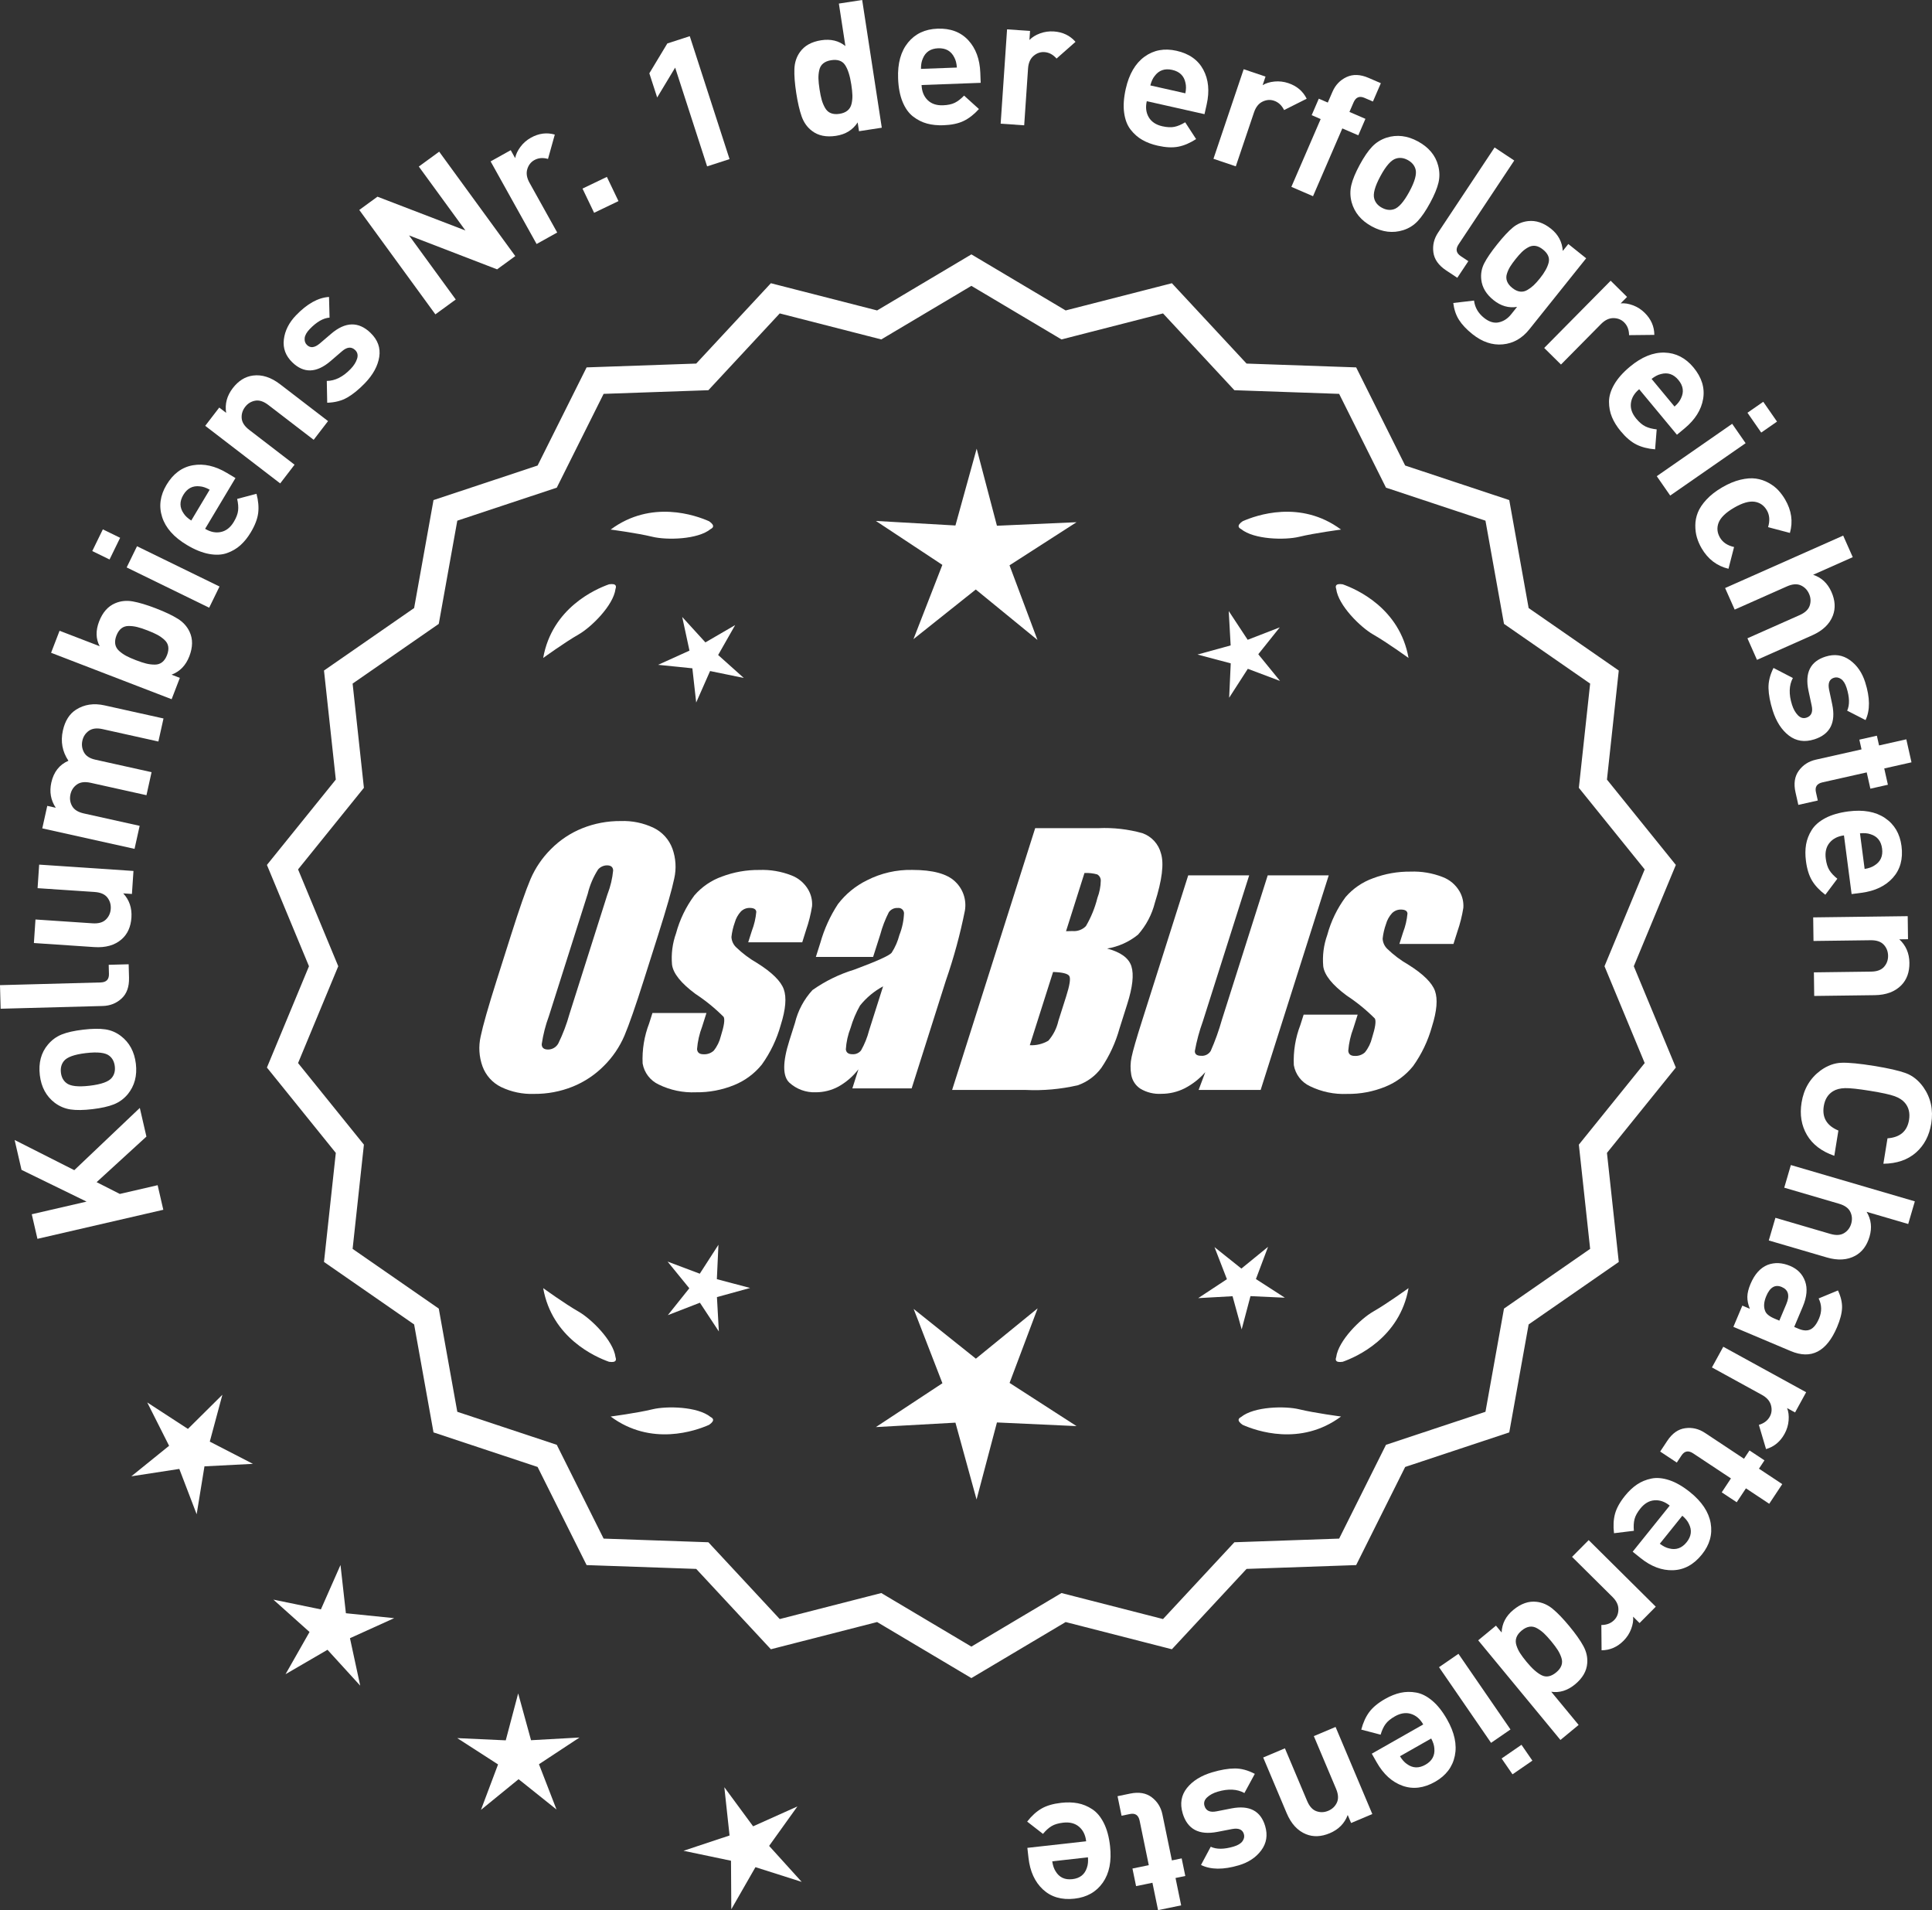 <?xml version="1.0" encoding="UTF-8"?>
<svg xmlns="http://www.w3.org/2000/svg" id="Layer_2" data-name="Layer 2" viewBox="0 0 298.159 294.719">
  <rect x="0" y="0" width="298.159" height="294.719" fill="#333333" stroke="none"/>
  <defs>
    <style>
      .cls-1 {
        stroke: #fff;
        stroke-miterlimit: 10;
        stroke-width: 1.078px;
      }

      .cls-1, .cls-2 {
        fill: #fff;
      }
    </style>
  </defs>
  <g id="Layer_1-2" data-name="Layer 1">
    <g>
      <g>
        <polygon class="cls-2" points="34.321 215.199 29.002 220.472 22.724 216.387 26.095 223.076 20.269 227.784 27.673 226.645 30.35 233.64 31.554 226.247 39.035 225.862 32.376 222.432 34.321 215.199"></polygon>
        <polygon class="cls-2" points="53.381 248.912 52.548 241.468 49.523 248.32 42.187 246.811 47.769 251.806 44.066 258.317 50.541 254.551 55.59 260.085 54.009 252.763 60.832 249.672 53.381 248.912"></polygon>
        <polygon class="cls-2" points="81.953 268.504 79.967 261.281 78.051 268.523 70.569 268.18 76.863 272.239 74.225 279.25 80.031 274.518 85.883 279.193 83.177 272.209 89.432 268.088 81.953 268.504"></polygon>
        <polygon class="cls-2" points="118.696 284.809 123.06 278.721 116.226 281.788 111.784 275.756 112.59 283.203 105.481 285.563 112.812 287.099 112.86 294.589 116.586 288.091 123.724 290.361 118.696 284.809"></polygon>
      </g>
      <path class="cls-1" d="M149.91,258.292l-14.465-8.599-16.302,4.175-11.457-12.326-16.818-.586-7.52-15.055-15.972-5.301-2.974-16.563-13.831-9.586,1.813-16.73-10.57-13.094,6.453-15.542-6.453-15.542,10.57-13.094-1.813-16.73,13.831-9.586,2.974-16.563,15.972-5.301,7.52-15.055,16.818-.586,11.457-12.326,16.302,4.175,14.465-8.599,14.465,8.599,16.302-4.175,11.457,12.326,16.818.586,7.52,15.055,15.972,5.301,2.974,16.563,13.831,9.586-1.813,16.73,10.57,13.094-6.453,15.542,6.453,15.542-10.57,13.094,1.813,16.73-13.831,9.586-2.974,16.563-15.972,5.301-7.52,15.055-16.818.586-11.457,12.326-16.302-4.175-14.465,8.599ZM135.922,246.373l13.988,8.315,13.988-8.315,15.764,4.038,11.079-11.92,16.263-.567,7.272-14.558,15.445-5.126,2.876-16.017,13.375-9.27-1.753-16.179,10.222-12.662-6.24-15.029,6.24-15.029-10.222-12.662,1.753-16.178-13.375-9.27-2.876-16.017-15.445-5.126-7.272-14.558-16.263-.567-11.079-11.92-15.764,4.038-13.988-8.316-13.988,8.316-15.764-4.038-11.079,11.92-16.263.567-7.272,14.558-15.445,5.126-2.876,16.017-13.375,9.27,1.753,16.178-10.222,12.662,6.24,15.029-6.24,15.029,10.222,12.662-1.753,16.179,13.375,9.27,2.876,16.017,15.445,5.126,7.272,14.558,16.263.567,11.079,11.92,15.764-4.038Z"></path>
      <g>
        <polygon class="cls-2" points="110.63 197.367 110.873 192.061 107.995 196.524 103.024 194.654 106.379 198.771 103.064 202.92 108.016 201.001 110.938 205.436 110.643 200.133 115.764 198.725 110.63 197.367"></polygon>
        <polygon class="cls-2" points="160.136 201.866 150.604 209.634 140.998 201.959 145.44 213.424 135.172 220.189 147.45 219.507 150.71 231.363 153.855 219.475 166.139 220.038 155.805 213.374 160.136 201.866"></polygon>
        <polygon class="cls-2" points="193.823 197.349 195.694 192.378 191.577 195.734 187.428 192.418 189.347 197.371 184.912 200.293 190.215 199.998 191.623 205.119 192.981 199.985 198.287 200.228 193.823 197.349"></polygon>
      </g>
      <g>
        <path class="cls-2" d="M191.524,218.642c-.197.099-.32.215-.359.348-.001.002-.003.003-.005.005.001 0.0.002.001.003.001-.063.227.115.505.606.846,2.043.909,8.925,3.375,15.191-1.283,0,0-4.07-.534-6.459-1.115-2.166-.527-6.98-.443-8.977,1.198Z"></path>
        <path class="cls-2" d="M206.188,209.909c0.0.002-0.0.004-0.0.007.001-0.0.002-.001.003-.001.11.208.43.288,1.022.199,2.109-.742,8.805-3.676,10.161-11.365,0,0-3.325,2.407-5.461,3.625-1.936,1.104-5.378,4.471-5.703,7.036-.075.207-.085.376-.022.5Z"></path>
      </g>
      <g>
        <path class="cls-2" d="M109.677,218.642c.197.099.32.215.359.348.001.002.003.003.005.005-.001 0-.002.001-.003.001.063.227-.115.505-.606.846-2.043.909-8.925,3.375-15.191-1.283,0,0,4.07-.534,6.459-1.115,2.166-.527,6.98-.443,8.977,1.198Z"></path>
        <path class="cls-2" d="M95.014,209.909c-0.0.002 0.0.004 0.0.007-.001-0-.002-.001-.003-.001-.11.208-.43.288-1.022.199-2.109-.742-8.805-3.676-10.161-11.365,0,0,3.325,2.407,5.461,3.625,1.936,1.104,5.378,4.471,5.703,7.036.075.207.085.376.022.5Z"></path>
      </g>
      <g>
        <path class="cls-2" d="M109.677,81.626c.197-.099.32-.215.359-.348.001-.002.003-.003.005-.005-.001-0-.002-.001-.003-.001.063-.227-.115-.505-.606-.846-2.043-.909-8.925-3.375-15.191,1.283,0,0,4.07.534,6.459,1.115,2.166.527,6.98.443,8.977-1.198Z"></path>
        <path class="cls-2" d="M95.014,90.36c-0-.002 0-.004 0-.007-.001 0-.002.001-.003.001-.11-.208-.43-.288-1.022-.199-2.109.742-8.805,3.676-10.161,11.365,0,0,3.325-2.407,5.461-3.625,1.936-1.104,5.378-4.471,5.703-7.036.075-.207.085-.376.022-.5Z"></path>
      </g>
      <g>
        <path class="cls-2" d="M191.524,81.626c-.197-.099-.32-.215-.359-.348-.001-.002-.003-.003-.005-.005.001-0.0.002-.001.003-.001-.063-.227.115-.505.606-.846,2.043-.909,8.925-3.375,15.191,1.283,0,0-4.07.534-6.459,1.115-2.166.527-6.98.443-8.977-1.198Z"></path>
        <path class="cls-2" d="M206.188,90.36c0-.002-0-.004-0-.007.001 0.0.002.001.003.001.11-.208.43-.288,1.022-.199,2.109.742,8.805,3.676,10.161,11.365,0,0-3.325-2.407-5.461-3.625-1.936-1.104-5.378-4.471-5.703-7.036-.075-.207-.085-.376-.022-.5Z"></path>
      </g>
      <g id="Group_4" data-name="Group 4">
        <g id="Group_1" data-name="Group 1">
          <path id="Path_1" data-name="Path 1" class="cls-2" d="M99.368,151.186c-1.287,4.058-2.289,6.932-3.006,8.623-.743,1.73-1.811,3.301-3.145,4.628-1.374,1.392-3.018,2.488-4.831,3.221-1.89.759-3.911,1.14-5.947,1.123-1.762.067-3.514-.296-5.104-1.059-1.333-.652-2.362-1.794-2.872-3.188-.534-1.48-.633-3.081-.285-4.615.343-1.661,1.174-4.572,2.493-8.734l2.193-6.911c1.287-4.058,2.289-6.932,3.006-8.623.743-1.73,1.811-3.301,3.145-4.628,1.374-1.392,3.018-2.488,4.831-3.221,1.89-.757,3.911-1.138,5.947-1.12,1.762-.067,3.514.296,5.104,1.059,1.332.654,2.36,1.796,2.872,3.189.534,1.48.633,3.082.285,4.616-.343,1.661-1.173,4.571-2.492,8.731l-2.194,6.909ZM93.777,137.912c.442-1.159.728-2.373.849-3.608-.025-.526-.342-.786-.951-.786-.528.006-1.028.236-1.375.634-.738,1.153-1.278,2.422-1.598,3.754l-5.99,18.863c-.521,1.405-.892,2.861-1.11,4.343,0,.552.337.824.98.824.663-.002,1.272-.367,1.586-.951.708-1.449,1.281-2.96,1.712-4.514l5.891-18.565.005.005Z"></path>
          <path id="Path_2" data-name="Path 2" class="cls-2" d="M123.804,145.393h-8.337l.571-1.795c.36-.932.588-1.91.678-2.904-.032-.406-.374-.609-1.027-.609-.511-.005-1.002.199-1.36.563-.44.48-.76,1.059-.932,1.687-.261.721-.434,1.471-.516,2.234.027.588.273,1.145.692,1.559.987.957,2.09,1.787,3.283,2.47,2.283,1.433,3.65,2.78,4.102,4.039.45,1.262.298,3.1-.469,5.516-.606,2.188-1.593,4.253-2.916,6.099-1.134,1.403-2.607,2.494-4.28,3.17-1.866.76-3.866,1.137-5.881,1.11-1.989.089-3.969-.323-5.758-1.198-1.308-.611-2.234-1.824-2.479-3.246-.096-2.11.247-4.217,1.008-6.188l.507-1.598h8.334l-.665,2.097c-.426,1.113-.691,2.281-.786,3.469.038.533.375.799.995.799.573.035,1.136-.159,1.566-.539.535-.66.914-1.431,1.11-2.258.501-1.579.646-2.568.436-2.968-1.324-1.328-2.782-2.516-4.35-3.545-2.238-1.661-3.445-3.17-3.62-4.527-.144-1.635.068-3.281.622-4.825.569-2.111,1.53-4.096,2.831-5.852,1.142-1.318,2.605-2.319,4.247-2.904,1.841-.694,3.795-1.04,5.763-1.02,1.695-.065,3.385.22,4.965.837,1.093.416,2.01,1.195,2.597,2.206.446.77.652,1.655.589,2.543-.197,1.246-.505,2.473-.919,3.665l-.603,1.927v-.013Z"></path>
          <path id="Path_3" data-name="Path 3" class="cls-2" d="M134.742,147.646h-8.832l.704-2.219c.594-2.102,1.506-4.101,2.703-5.929,1.19-1.558,2.727-2.818,4.489-3.678,2.159-1.102,4.557-1.651,6.981-1.598,3.183,0,5.391.602,6.626,1.807,1.207,1.138,1.77,2.801,1.503,4.439-.732,3.678-1.717,7.301-2.948,10.842l-5.275,16.619h-9.151l.939-2.948c-.833,1.085-1.877,1.991-3.069,2.663-1.084.587-2.299.892-3.532.888-1.495.057-2.952-.476-4.058-1.483-1.059-.989-1.059-3.155,0-6.499l.863-2.723c.457-1.89,1.387-3.633,2.701-5.066,1.961-1.384,4.13-2.445,6.425-3.145,3.5-1.3,5.432-2.171,5.795-2.614.543-.846.947-1.772,1.198-2.745.429-1.076.669-2.218.71-3.376-.029-.466-.43-.82-.895-.792-.018.001-.037.003-.055.005-.549-.041-1.079.21-1.395.66-.559,1.094-1.001,2.244-1.319,3.43l-1.105,3.462ZM136.286,152.185c-1.375.739-2.587,1.749-3.563,2.968-.617,1.087-1.105,2.242-1.452,3.442-.417,1.06-.665,2.179-.735,3.316.057.494.387.748,1.008.748.515.039,1.016-.18,1.337-.584.548-.968.966-2.005,1.243-3.082l2.162-6.809Z"></path>
        </g>
        <g id="Group_3" data-name="Group 3">
          <path id="Path_7" data-name="Path 7" class="cls-2" d="M159.749,127.779h9.778c2.286-.102,4.574.159,6.778.773,1.417.502,2.491,1.676,2.866,3.132.482,1.573.169,4.102-.939,7.589-.458,1.832-1.352,3.527-2.606,4.939-1.376,1.117-3.019,1.855-4.768,2.143,2.092.552,3.341,1.458,3.747,2.732s.191,3.227-.647,5.852l-1.186,3.747c-.599,2.16-1.543,4.209-2.797,6.068-.911,1.247-2.181,2.187-3.64,2.694-2.64.61-5.352.853-8.059.723h-11.338l12.82-40.394h-.012ZM162.52,149.963l-3.594,11.305c1.003.055,2-.187,2.866-.697.763-.878,1.295-1.933,1.548-3.069l1.198-3.766c.552-1.731.712-2.779.481-3.145-.229-.368-1.059-.571-2.505-.622l.005-.007ZM167.364,134.695l-2.847,8.985c.425-.019.755-.025.989-.025.773.074,1.538-.207,2.08-.762.796-1.36,1.394-2.827,1.775-4.356.325-.849.501-1.747.519-2.656.007-.396-.201-.766-.545-.964-.638-.177-1.299-.25-1.96-.218l-.012-.003Z"></path>
          <path id="Path_8" data-name="Path 8" class="cls-2" d="M205.058,135.065l-10.506,33.107h-9.574l1.034-2.752c-.9,1.034-1.989,1.886-3.208,2.511-1.107.552-2.327.839-3.563.837-1.145.071-2.284-.208-3.267-.799-.732-.487-1.233-1.252-1.389-2.118-.163-.914-.146-1.851.051-2.759.197-.957.742-2.86,1.649-5.7l7.089-22.332h9.409l-7.152,22.528c-.542,1.492-.956,3.028-1.236,4.59,0,.481.317.723.97.723.596.053,1.171-.237,1.483-.748.687-1.562,1.264-3.17,1.725-4.812l7.07-22.28h9.409l.005.004Z"></path>
          <path id="Path_9" data-name="Path 9" class="cls-2" d="M224.3,145.647h-8.338l.571-1.795c.36-.932.588-1.91.678-2.904-.032-.406-.374-.609-1.027-.609-.511-.004-1.001.199-1.359.563-.44.48-.76,1.059-.932,1.687-.26.721-.432,1.47-.514,2.231.027.588.273,1.145.692,1.559.986.958,2.089,1.788,3.281,2.472,2.283,1.433,3.65,2.78,4.102,4.039.45,1.262.298,3.1-.469,5.516-.606,2.188-1.593,4.253-2.916,6.099-1.134,1.403-2.607,2.494-4.28,3.17-1.866.76-3.866,1.137-5.881,1.11-1.989.089-3.969-.323-5.758-1.198-1.308-.611-2.234-1.824-2.479-3.246-.096-2.11.247-4.217,1.008-6.188l.507-1.598h8.338l-.665,2.099c-.426,1.113-.691,2.281-.786,3.469.038.533.375.799.995.799.573.035,1.136-.159,1.566-.539.535-.66.914-1.431,1.11-2.258.501-1.579.646-2.568.436-2.968-1.324-1.328-2.782-2.516-4.35-3.545-2.238-1.661-3.445-3.17-3.62-4.527-.144-1.635.068-3.281.622-4.825.569-2.111,1.53-4.096,2.831-5.852,1.142-1.318,2.605-2.319,4.247-2.904,1.841-.694,3.795-1.04,5.763-1.02,1.695-.065,3.385.22,4.965.837,1.096.414,2.016,1.194,2.606,2.206.446.77.652,1.655.589,2.543-.197,1.246-.505,2.473-.919,3.665l-.609,1.921-.007-.009Z"></path>
        </g>
      </g>
      <g>
        <path class="cls-2" d="M21.577,170.946l1.02,4.42-7.687,7.033,3.58,1.817,5.838-1.348.875,3.792-19.425,4.483-.875-3.792,8.458-1.952-10.038-4.896-1.065-4.611,9.207,4.657,10.112-9.604Z"></path>
        <path class="cls-2" d="M12.82,158.872c1.39-.164,2.53-.181,3.419-.051.889.13,1.696.472,2.419,1.026,1.321,1.01,2.092,2.441,2.311,4.295.217,1.835-.201,3.397-1.252,4.687-.593.709-1.307,1.23-2.141,1.564-.835.334-1.938.581-3.311.743-1.371.162-2.497.177-3.377.046-.881-.131-1.691-.473-2.434-1.024-1.321-1.009-2.091-2.432-2.307-4.267-.224-1.891.192-3.462,1.247-4.715.594-.709,1.304-1.229,2.129-1.562.825-.332,1.924-.579,3.296-.741ZM13.246,162.487c-1.799.212-2.933.628-3.406,1.248-.375.477-.521,1.067-.438,1.771.081.686.359,1.217.836,1.593.604.493,1.804.633,3.603.421,1.816-.214,2.961-.631,3.434-1.25.376-.477.523-1.058.442-1.744-.084-.705-.362-1.245-.84-1.621-.604-.493-1.813-.632-3.63-.417Z"></path>
        <path class="cls-2" d="M19.856,148.78l.056,2.071c.037,1.399-.344,2.47-1.146,3.21-.801.741-1.771,1.126-2.909,1.157l-15.758.424-.099-3.639,15.535-.418c.876-.023,1.303-.464,1.279-1.323l-.038-1.399,3.08-.083Z"></path>
        <path class="cls-2" d="M20.598,134.384l-.238,3.548-1.342-.09c.942,1.017,1.363,2.262,1.265,3.733-.096,1.434-.601,2.551-1.515,3.35-1.054.921-2.464,1.322-4.233,1.203l-9.304-.625.244-3.632,8.8.59c.912.062,1.6-.131,2.06-.577.461-.446.712-.995.755-1.647.046-.67-.13-1.257-.526-1.761s-1.051-.786-1.964-.848l-8.8-.59.244-3.632,14.555.977Z"></path>
        <path class="cls-2" d="M25.232,110.858l-.789,3.553-8.61-1.912c-.893-.198-1.601-.111-2.123.26-.521.372-.854.876-.997,1.514-.142.638-.06,1.239.245,1.804.306.565.886.942,1.741,1.133l8.692,1.93-.788,3.553-8.61-1.912c-.893-.198-1.601-.111-2.122.26-.522.372-.855.876-.997,1.514-.146.656-.06,1.263.256,1.82.316.558.92.936,1.813,1.134l8.609,1.912-.789,3.553-14.24-3.162.771-3.472,1.312.291c-.774-1.166-1.002-2.459-.688-3.881.364-1.64,1.245-2.764,2.642-3.371-.948-1.416-1.233-2.97-.856-4.665.332-1.494,1.009-2.567,2.034-3.22,1.269-.808,2.733-1.028,4.392-.66l9.103,2.021Z"></path>
        <path class="cls-2" d="M24.056,93.866c1.411.543,2.536,1.077,3.375,1.6.839.523,1.448,1.199,1.83,2.025.517,1.1.503,2.354-.04,3.765-.543,1.411-1.458,2.359-2.745,2.843l1.28.493-1.269,3.292-18.603-7.165,1.308-3.397,6.192,2.385c-.604-1.132-.635-2.405-.091-3.816.543-1.411,1.376-2.351,2.496-2.819.838-.357,1.743-.449,2.716-.274.973.175,2.156.531,3.55,1.067ZM24.272,97.94c-.39-.21-.898-.436-1.525-.677-.626-.242-1.155-.415-1.585-.52-.429-.105-.864-.158-1.305-.158s-.817.125-1.134.374c-.315.249-.567.617-.756,1.104-.187.487-.247.93-.18,1.325.067.396.265.743.59,1.038.327.295.685.548,1.074.758s.897.436,1.524.677,1.155.416,1.585.521c.43.105.868.16,1.317.162.448.003.831-.119,1.147-.368.315-.248.567-.616.755-1.104s.248-.93.181-1.326c-.067-.396-.27-.743-.604-1.042-.334-.299-.696-.554-1.085-.764Z"></path>
        <path class="cls-2" d="M18.539,82.979l-1.633,3.347-2.667-1.302,1.633-3.346,2.667,1.301ZM33.877,90.495l-1.597,3.271-12.732-6.214,1.596-3.271,12.733,6.214Z"></path>
        <path class="cls-2" d="M36.34,73.759l-4.685,7.834c.833.498,1.649.661,2.449.486.801-.174,1.46-.694,1.977-1.559.383-.64.604-1.22.664-1.739.062-.519.012-1.119-.146-1.801l2.985-.791c.287,1.085.373,2.077.259,2.977-.114.9-.492,1.887-1.134,2.96-.479.801-1.013,1.466-1.602,1.995-.587.529-1.282.935-2.081,1.218-.802.283-1.729.326-2.785.129-1.058-.197-2.194-.659-3.412-1.388-2.002-1.198-3.271-2.631-3.807-4.3-.535-1.668-.31-3.328.677-4.978,1.025-1.714,2.383-2.719,4.07-3.015,1.688-.295,3.438.099,5.248,1.181l1.321.791ZM32.361,75.557c-.554-.31-1.06-.482-1.518-.517-1.096-.133-1.944.305-2.548,1.314-.604,1.009-.588,1.965.047,2.867.247.387.638.751,1.174,1.093l2.845-4.758Z"></path>
        <path class="cls-2" d="M50.626,64.972l-2.218,2.887-6.995-5.373c-.725-.557-1.403-.777-2.033-.662-.631.116-1.146.433-1.543.951-.409.533-.589,1.119-.538,1.758.05.64.438,1.237,1.164,1.794l6.995,5.373-2.217,2.887-11.57-8.886,2.166-2.82,1.065.818c-.219-1.369.12-2.638,1.018-3.808.876-1.14,1.916-1.789,3.121-1.947,1.388-.182,2.784.267,4.19,1.347l7.395,5.68Z"></path>
        <path class="cls-2" d="M57.18,51.358c1.116,1.075,1.565,2.31,1.349,3.707-.218,1.397-.954,2.748-2.209,4.053-.933.968-1.836,1.706-2.71,2.21-.875.506-1.913.776-3.113.812l-.065-3.365c1.28-.011,2.51-.629,3.688-1.853.492-.511.822-1.036.99-1.574s.069-.981-.293-1.331c-.579-.556-1.258-.497-2.037.178l-1.791,1.54c-2.144,1.823-4.097,1.888-5.858.192-1.05-1.009-1.491-2.192-1.326-3.549.165-1.356.791-2.599,1.879-3.729,1.722-1.789,3.419-2.732,5.094-2.831l.081,3.187c-.976.071-1.994.659-3.055,1.762-.479.498-.741.965-.785,1.401s.075.791.357,1.062c.525.505,1.177.433,1.956-.216l1.753-1.499c2.208-1.891,4.24-1.943,6.097-.158Z"></path>
        <path class="cls-2" d="M79.522,39.513l-2.806,2.045-13.589-5.236,7.208,9.888-3.144,2.292-11.744-16.109,2.805-2.046,13.573,5.213-7.192-9.864,3.145-2.293,11.744,16.109Z"></path>
        <path class="cls-2" d="M85.62,20.764l-1.048,3.757c-.787-.224-1.491-.164-2.11.182-.538.3-.901.77-1.091,1.409-.188.64-.073,1.334.344,2.084l4.277,7.681-3.18,1.771-7.098-12.745,3.106-1.73.682,1.223c.107-.573.379-1.151.812-1.734.434-.583.976-1.057,1.629-1.42,1.207-.672,2.433-.831,3.676-.477Z"></path>
        <path class="cls-2" d="M95.448,31.029l-3.761,1.805-1.792-3.737,3.762-1.804,1.791,3.736Z"></path>
        <path class="cls-2" d="M112.59,24.549l-3.463,1.121-4.933-15.237-2.775,4.607-1.208-3.729,2.775-4.607,3.464-1.121,6.14,18.967Z"></path>
        <path class="cls-2" d="M136.084,19.705l-3.516.54-.208-1.356c-.749,1.154-1.861,1.844-3.337,2.07-1.513.232-2.751-.021-3.714-.762-.727-.549-1.256-1.29-1.589-2.221-.33-.931-.611-2.144-.841-3.638-.227-1.476-.321-2.708-.283-3.696.037-.987.319-1.853.847-2.595.698-.995,1.794-1.606,3.288-1.836,1.476-.227,2.722.074,3.736.899l-1.007-6.559,3.597-.552,3.026,19.705ZM131.377,13.034c-.207-1.347-.525-2.346-.956-2.998s-1.144-.901-2.14-.748c-.518.079-.931.247-1.241.502s-.514.598-.606,1.028c-.096.43-.137.866-.125,1.308.011.442.067.996.17,1.66.102.664.214,1.209.336,1.634.121.425.292.834.513,1.225.221.391.517.662.891.812.371.151.816.187,1.333.107.516-.079.931-.246,1.239-.502.312-.255.519-.599.622-1.03.104-.431.148-.877.135-1.338-.015-.46-.07-1.013-.17-1.659Z"></path>
        <path class="cls-2" d="M151.344,12.78l-9.121.338c.035.97.345,1.744.927,2.319.582.577,1.375.846,2.383.808.746-.027,1.354-.157,1.821-.39.468-.232.944-.6,1.43-1.104l2.291,2.073c-.754.831-1.539,1.444-2.355,1.838s-1.851.615-3.1.662c-.934.035-1.781-.051-2.546-.256-.764-.205-1.481-.566-2.155-1.083-.673-.517-1.215-1.271-1.625-2.265-.411-.994-.643-2.199-.694-3.617-.087-2.332.423-4.177,1.53-5.534,1.108-1.358,2.623-2.073,4.545-2.145,1.995-.074,3.577.517,4.745,1.771,1.167,1.255,1.79,2.937,1.868,5.044l.057,1.539ZM147.67,10.423c-.042-.633-.174-1.151-.394-1.555-.486-.99-1.315-1.464-2.491-1.42-1.175.043-1.968.578-2.377,1.601-.19.418-.283.945-.278,1.58l5.54-.206Z"></path>
        <path class="cls-2" d="M165.979,6.456l-2.926,2.58c-.538-.616-1.161-.949-1.868-.997-.615-.042-1.175.154-1.682.587-.506.434-.789,1.079-.847,1.935l-.596,8.772-3.633-.247.989-14.555,3.548.241-.095,1.397c.402-.421.945-.759,1.626-1.012s1.395-.354,2.14-.304c1.377.094,2.492.628,3.343,1.602Z"></path>
        <path class="cls-2" d="M185.885,17.614l-8.906-2.002c-.214.947-.111,1.773.304,2.479.415.706,1.114,1.169,2.098,1.391.728.164,1.349.193,1.86.088.511-.104,1.066-.339,1.664-.702l1.686,2.589c-.941.611-1.857,1.003-2.747,1.176-.891.173-1.945.123-3.167-.152-.91-.205-1.708-.504-2.395-.897-.686-.394-1.289-.926-1.809-1.597-.518-.672-.849-1.54-.991-2.605-.145-1.065-.06-2.29.252-3.674.512-2.276,1.477-3.93,2.895-4.959,1.418-1.03,3.064-1.334,4.94-.913,1.948.438,3.327,1.413,4.136,2.924.807,1.512.979,3.296.518,5.354l-.337,1.502ZM182.934,14.397c.121-.623.127-1.158.017-1.604-.216-1.082-.897-1.751-2.046-2.009-1.146-.258-2.05.055-2.708.94-.29.355-.515.841-.671,1.456l5.408,1.216Z"></path>
        <path class="cls-2" d="M201.656,15.233l-3.486,1.749c-.363-.733-.881-1.213-1.554-1.44-.583-.197-1.175-.151-1.775.139s-1.037.842-1.312,1.655l-2.812,8.33-3.448-1.164,4.665-13.822,3.369,1.137-.447,1.327c.497-.305,1.107-.493,1.83-.564.724-.071,1.438.013,2.146.251,1.309.442,2.25,1.243,2.824,2.402Z"></path>
        <path class="cls-2" d="M209.623,20.88l-2.467-1.066-4.523,10.46-3.34-1.444,4.522-10.46-1.389-.6,1.1-2.544,1.389.6.723-1.67c.451-1.045,1.174-1.8,2.169-2.265.993-.465,2.124-.424,3.393.125l1.902.822-1.223,2.827-1.312-.567c-.771-.333-1.33-.097-1.678.708l-.634,1.465,2.467,1.066-1.1,2.544Z"></path>
        <path class="cls-2" d="M220.702,31.305c-.667,1.231-1.311,2.172-1.928,2.824-.619.652-1.363,1.114-2.231,1.386-1.588.499-3.203.304-4.843-.585-1.624-.881-2.662-2.121-3.109-3.723-.238-.893-.253-1.777-.045-2.651.207-.875.642-1.918,1.3-3.133.657-1.214,1.294-2.144,1.908-2.788.613-.644,1.36-1.11,2.238-1.398,1.586-.499,3.194-.309,4.818.572,1.675.907,2.72,2.152,3.135,3.736.237.894.254,1.773.051,2.639-.204.867-.634,1.907-1.293,3.122ZM217.501,29.571c.863-1.591,1.176-2.759.942-3.502-.173-.582-.572-1.042-1.194-1.38-.607-.329-1.203-.407-1.785-.234-.75.209-1.556,1.11-2.418,2.702-.872,1.609-1.19,2.784-.956,3.527.173.582.562,1.038,1.17,1.366.623.338,1.227.421,1.809.248.751-.209,1.562-1.118,2.433-2.727Z"></path>
        <path class="cls-2" d="M224.9,42.862l-1.728-1.146c-1.165-.774-1.821-1.703-1.964-2.785-.146-1.082.097-2.097.729-3.045l8.719-13.133,3.033,2.014-8.598,12.946c-.484.731-.369,1.333.346,1.809l1.167.774-1.704,2.566Z"></path>
        <path class="cls-2" d="M236.006,50.828c-1.108,1.385-2.471,2.153-4.087,2.306-1.617.152-3.182-.377-4.698-1.59-.904-.724-1.589-1.451-2.055-2.183-.467-.732-.762-1.603-.887-2.611l3.205-.375c.131,1.061.641,1.947,1.53,2.659.786.63,1.55.864,2.288.702.739-.162,1.371-.57,1.896-1.226l.927-1.159c-1.291.21-2.499-.135-3.619-1.033-1.139-.91-1.773-1.968-1.907-3.175-.099-.892.054-1.732.458-2.521.403-.789,1.071-1.766,2.005-2.932.933-1.166,1.736-2.029,2.413-2.588.675-.559,1.458-.889,2.351-.988,1.206-.134,2.386.26,3.537,1.182,1.122.898,1.727,2.04,1.814,3.424l.857-1.071,2.754,2.205-8.783,10.974ZM237.644,42.958c.735-.919,1.188-1.739,1.359-2.462.173-.723-.12-1.388-.878-1.994-.408-.327-.802-.516-1.178-.566-.379-.052-.752.026-1.12.233-.369.207-.694.449-.976.726s-.597.634-.947,1.071c-.349.437-.628.823-.837,1.159-.209.335-.378.703-.505,1.102-.129.399-.126.784.008,1.154.135.37.405.719.814,1.045.406.327.807.515,1.197.564.39.05.767-.032,1.127-.245.362-.213.688-.455.977-.726s.607-.625.958-1.062Z"></path>
        <path class="cls-2" d="M255.308,51.67l-3.9.042c-.005-.818-.259-1.477-.764-1.976-.439-.433-.99-.651-1.657-.654-.667-.002-1.302.302-1.905.912l-6.181,6.252-2.59-2.559,10.256-10.374,2.53,2.5-.985.995c.581-.056,1.211.043,1.893.296.681.253,1.288.643,1.819,1.167.981.971,1.477,2.104,1.484,3.397Z"></path>
        <path class="cls-2" d="M258.797,67.078l-5.83-7.023c-.747.62-1.171,1.336-1.273,2.148-.102.812.169,1.606.812,2.382.477.575.95.977,1.42,1.206.469.229,1.051.383,1.746.46l-.246,3.079c-1.117-.091-2.082-.339-2.894-.746-.811-.407-1.615-1.091-2.414-2.054-.597-.718-1.045-1.442-1.349-2.173-.303-.73-.456-1.52-.457-2.368,0-.849.269-1.739.806-2.67s1.351-1.85,2.442-2.756c1.795-1.49,3.568-2.21,5.32-2.16,1.752.05,3.242.814,4.471,2.294,1.275,1.537,1.772,3.15,1.489,4.841s-1.235,3.209-2.859,4.557l-1.185.983ZM258.425,62.729c.477-.419.808-.84.992-1.26.489-.988.359-1.936-.394-2.84-.75-.905-1.656-1.208-2.718-.909-.448.104-.922.353-1.422.743l3.541,4.266Z"></path>
        <path class="cls-2" d="M257.757,76.462l-2.075-2.99,11.637-8.081,2.076,2.99-11.638,8.081ZM271.803,66.744l-2.124-3.059,2.438-1.693,2.123,3.059-2.438,1.693Z"></path>
        <path class="cls-2" d="M266.749,87.757c-1.785-.429-3.165-1.482-4.144-3.159-.311-.532-.551-1.083-.721-1.654-.171-.57-.255-1.196-.252-1.879.001-.682.133-1.347.392-1.995s.703-1.312,1.333-1.993c.629-.68,1.436-1.307,2.42-1.881.983-.573,1.927-.967,2.829-1.18s1.695-.271,2.379-.172c.684.098,1.327.312,1.93.641s1.106.711,1.512,1.145c.402.434.761.917,1.071,1.449.987,1.693,1.23,3.409.733,5.147l-3.37-.887c.304-.999.239-1.869-.193-2.61-.433-.742-1.056-1.179-1.867-1.311-.852-.129-1.916.178-3.189.921-1.291.752-2.089,1.531-2.396,2.337-.286.771-.212,1.528.221,2.27s1.157,1.226,2.176,1.454l-.862,3.355Z"></path>
        <path class="cls-2" d="M271.151,101.812l-1.477-3.327,8.062-3.579c.835-.371,1.353-.861,1.552-1.471.198-.609.167-1.213-.1-1.81-.272-.614-.701-1.052-1.286-1.312-.587-.261-1.297-.206-2.132.165l-8.062,3.579-1.478-3.327,18.222-8.09,1.477,3.327-6.116,2.716c1.291.427,2.233,1.306,2.824,2.636.583,1.314.656,2.538.221,3.67-.503,1.306-1.564,2.318-3.186,3.038l-8.522,3.784Z"></path>
        <path class="cls-2" d="M279.979,114.083c-1.478.467-2.777.271-3.901-.586-1.122-.859-1.958-2.151-2.505-3.877-.404-1.282-.621-2.427-.647-3.437-.025-1.01.233-2.051.774-3.123l2.987,1.551c-.602,1.13-.646,2.505-.134,4.125.214.676.518,1.216.91,1.621.393.404.829.53,1.309.378.766-.242,1.037-.867.817-1.874l-.496-2.31c-.578-2.754.298-4.5,2.63-5.237,1.388-.439,2.638-.263,3.751.53,1.112.794,1.905,1.938,2.378,3.433.75,2.367.768,4.31.053,5.828l-2.837-1.452c.402-.891.374-2.066-.089-3.525-.208-.659-.494-1.111-.855-1.359-.363-.247-.73-.312-1.104-.193-.693.22-.942.827-.745,1.821l.479,2.257c.606,2.843-.318,4.653-2.774,5.431Z"></path>
        <path class="cls-2" d="M277.531,124.191l-.437-1.94c-.303-1.348-.133-2.462.511-3.343.644-.882,1.521-1.447,2.632-1.697l7.047-1.586-.338-1.502,2.705-.608.338,1.502,4.206-.946.799,3.551-4.205.946.564,2.513-2.704.608-.566-2.513-6.829,1.536c-.856.192-1.19.698-1.007,1.518l.288,1.284-3.004.676Z"></path>
        <path class="cls-2" d="M285.753,137.95l-1.18-9.051c-.963.125-1.703.504-2.225,1.137-.52.632-.715,1.448-.583,2.448.095.74.28,1.333.556,1.777.273.444.684.885,1.231,1.322l-1.854,2.472c-.896-.674-1.579-1.399-2.047-2.176-.469-.777-.784-1.785-.944-3.025-.121-.926-.115-1.778.018-2.558.135-.78.427-1.529.879-2.247.454-.718,1.156-1.327,2.105-1.827.952-.501,2.132-.843,3.538-1.026,2.313-.301,4.198.036,5.653,1.014,1.453.977,2.305,2.419,2.554,4.326.258,1.98-.185,3.61-1.325,4.888-1.142,1.278-2.759,2.054-4.851,2.327l-1.526.199ZM287.761,134.074c.627-.101,1.131-.279,1.512-.536.941-.575,1.336-1.445,1.184-2.611-.151-1.166-.757-1.906-1.813-2.22-.435-.151-.967-.194-1.599-.13l.717,5.497Z"></path>
        <path class="cls-2" d="M279.98,153.669l-.047-3.64,8.819-.114c.914-.012,1.584-.258,2.007-.739.423-.482.631-1.049.622-1.702-.009-.672-.23-1.243-.667-1.714-.435-.47-1.109-.7-2.024-.688l-8.819.114-.047-3.64,14.587-.188.046,3.556-1.344.017c1.02.939,1.54,2.146,1.56,3.62.018,1.438-.397,2.591-1.245,3.461-.977,1.001-2.351,1.514-4.124,1.537l-9.323.12Z"></path>
        <path class="cls-2" d="M283.083,178.333c-1.951-.675-3.357-1.745-4.218-3.208-.859-1.463-1.138-3.134-.833-5.014.34-2.101,1.315-3.749,2.928-4.943,1.049-.757,2.13-1.154,3.241-1.191,1.113-.038,2.784.125,5.014.485s3.865.735,4.911,1.121c1.043.386,1.942,1.104,2.699,2.154,1.153,1.642,1.559,3.514,1.218,5.615-.304,1.879-1.096,3.377-2.372,4.495-1.278,1.116-2.949,1.687-5.015,1.712l.636-3.925c1.933-.141,3.04-1.086,3.324-2.837.17-1.05-.038-1.926-.625-2.625-.364-.438-.898-.784-1.604-1.04-.705-.256-1.97-.532-3.794-.827-1.824-.296-3.111-.433-3.861-.413-.751.021-1.367.181-1.851.48-.777.479-1.252,1.244-1.422,2.294-.286,1.769.466,3.025,2.255,3.769l-.631,3.897Z"></path>
        <path class="cls-2" d="M272.97,191.394l1.024-3.494,8.464,2.479c.878.257,1.59.218,2.136-.118.546-.336.91-.818,1.094-1.445.188-.645.145-1.256-.134-1.833-.278-.578-.857-.995-1.734-1.252l-8.465-2.479,1.022-3.493,19.133,5.602-1.022,3.494-6.422-1.88c.71,1.161.861,2.44.451,3.837-.403,1.379-1.139,2.36-2.203,2.943-1.228.671-2.692.758-4.395.26l-8.949-2.62Z"></path>
        <path class="cls-2" d="M267.507,204.724l1.383-3.276,1.161.49c-.27-.66-.397-1.277-.389-1.851.01-.573.174-1.239.492-1.995.632-1.496,1.511-2.473,2.637-2.93,1.085-.412,2.247-.357,3.486.166,1.135.479,1.9,1.268,2.297,2.368.397,1.1.276,2.406-.362,3.919l-1.319,3.121.67.283c.74.312,1.361.341,1.864.087s.938-.819,1.309-1.696c.442-1.049.419-2.072-.071-3.069l2.982-1.233c.446.959.656,1.853.63,2.683-.026.83-.279,1.812-.758,2.947-1.612,3.818-4.001,5.058-7.164,3.722l-8.848-3.736ZM273.875,203.462l.723.305,1.077-2.554c.561-1.324.324-2.204-.708-2.64-1.015-.428-1.809.037-2.382,1.395-.371.877-.436,1.629-.194,2.258.146.467.642.879,1.484,1.235Z"></path>
        <path class="cls-2" d="M272.548,223.586l-1.109-3.739c.784-.229,1.35-.654,1.69-1.276.295-.54.354-1.131.174-1.772-.18-.642-.647-1.17-1.399-1.583l-7.707-4.23,1.75-3.191,12.789,7.018-1.71,3.118-1.229-.673c.214.542.292,1.176.235,1.901-.058.724-.266,1.414-.625,2.069-.664,1.211-1.617,1.997-2.859,2.359Z"></path>
        <path class="cls-2" d="M256.21,223.963l1.098-1.657c.763-1.152,1.686-1.801,2.768-1.945,1.082-.146,2.096.096,3.046.725l6.022,3.99.851-1.283,2.31,1.531-.85,1.283,3.595,2.382-2.011,3.034-3.594-2.381-1.424,2.147-2.311-1.531,1.422-2.147-5.835-3.867c-.731-.484-1.329-.376-1.793.324l-.727,1.097-2.567-1.701Z"></path>
        <path class="cls-2" d="M251.964,239.419l5.719-7.114c-.757-.608-1.543-.881-2.359-.819-.816.062-1.54.486-2.172,1.271-.468.582-.768,1.125-.898,1.631s-.165,1.106-.103,1.804l-3.066.373c-.135-1.114-.083-2.109.153-2.984.237-.875.747-1.801,1.53-2.775.586-.728,1.205-1.312,1.861-1.755.655-.443,1.399-.75,2.23-.92s1.757-.084,2.776.256c1.021.34,2.081.956,3.187,1.844,1.818,1.462,2.879,3.056,3.179,4.783.302,1.727-.151,3.339-1.356,4.837-1.251,1.556-2.734,2.365-4.445,2.424-1.714.06-3.392-.571-5.036-1.893l-1.199-.965ZM256.152,238.188c.506.383.983.623,1.432.721,1.066.282,1.968-.035,2.705-.951.737-.916.853-1.865.348-2.846-.19-.418-.528-.833-1.011-1.245l-3.474,4.321Z"></path>
        <path class="cls-2" d="M247.166,254.628l-.035-3.9c.817-.004,1.477-.257,1.976-.761.434-.438.653-.99.656-1.656.005-.667-.3-1.302-.909-1.907l-6.243-6.19,2.563-2.585,10.358,10.272-2.504,2.525-.993-.986c.055.581-.045,1.211-.299,1.892-.255.68-.646,1.287-1.171,1.817-.973.98-2.106,1.474-3.399,1.479Z"></path>
        <path class="cls-2" d="M228.125,253.091l2.742-2.264.874,1.058c.052-1.374.652-2.536,1.805-3.487,1.181-.975,2.372-1.391,3.58-1.249.905.1,1.739.464,2.501,1.094.761.629,1.624,1.527,2.586,2.693.951,1.151,1.665,2.161,2.139,3.028.473.867.674,1.754.6,2.663-.089,1.211-.716,2.298-1.883,3.261-1.151.95-2.374,1.33-3.669,1.141l4.226,5.117-2.808,2.318-12.692-15.374ZM235.585,256.409c.867,1.05,1.653,1.745,2.356,2.084.703.339,1.443.188,2.222-.454.402-.333.672-.688.808-1.067s.134-.776-.006-1.193c-.139-.418-.326-.814-.562-1.188-.236-.374-.568-.82-.995-1.338-.429-.518-.804-.929-1.126-1.231-.322-.303-.679-.565-1.067-.788-.391-.223-.784-.304-1.182-.242-.396.061-.796.258-1.199.591-.403.333-.673.688-.809,1.066s-.138.779-.006,1.203c.132.424.322.83.57,1.218.248.388.58.834.996,1.338Z"></path>
        <path class="cls-2" d="M222.079,257.236l2.999-2.063,8.031,11.672-2.999,2.063-8.031-11.672ZM231.738,271.322l3.067-2.111,1.683,2.445-3.067,2.111-1.683-2.445Z"></path>
        <path class="cls-2" d="M211.707,270.581l7.936-4.509c-.479-.844-1.11-1.387-1.892-1.63-.782-.243-1.611-.115-2.488.382-.649.369-1.128.764-1.437,1.187-.308.421-.561.968-.759,1.639l-2.987-.782c.284-1.085.699-1.992,1.24-2.718.543-.727,1.358-1.399,2.444-2.017.812-.461,1.604-.777,2.377-.948.772-.17,1.576-.182,2.412-.034.836.147,1.664.567,2.487,1.26.822.692,1.583,1.655,2.284,2.889,1.152,2.028,1.551,3.9,1.194,5.617-.354,1.716-1.369,3.049-3.041,3.999-1.737.987-3.413,1.192-5.026.618-1.617-.575-2.945-1.779-3.987-3.613l-.76-1.339ZM216.054,270.977c.329.542.686.942,1.067,1.197.887.655,1.842.692,2.864.111s1.479-1.42,1.372-2.518c-.025-.459-.186-.969-.483-1.529l-4.82,2.739Z"></path>
        <path class="cls-2" d="M194.943,271.171l3.354-1.415,3.43,8.126c.356.842.837,1.369,1.441,1.579.606.21,1.21.189,1.812-.065.62-.261,1.064-.683,1.336-1.263.271-.581.229-1.292-.126-2.135l-3.43-8.126,3.354-1.415,5.672,13.439-3.275,1.383-.522-1.238c-.485,1.299-1.407,2.235-2.766,2.809-1.324.559-2.549.609-3.675.152-1.295-.527-2.288-1.607-2.979-3.24l-3.625-8.591Z"></path>
        <path class="cls-2" d="M182.515,279.773c-.44-1.486-.221-2.782.658-3.89s2.186-1.919,3.922-2.434c1.288-.382,2.438-.577,3.448-.585,1.009-.007,2.045.27,3.108.831l-1.605,2.958c-1.119-.622-2.493-.691-4.122-.208-.681.202-1.227.495-1.637.88-.412.385-.546.819-.403,1.302.229.769.849,1.053,1.859.851l2.318-.454c2.765-.528,4.493.38,5.189,2.725.413,1.396.214,2.643-.6,3.741-.812,1.098-1.972,1.87-3.475,2.316-2.38.706-4.323.688-5.828-.053l1.503-2.812c.884.419,2.061.411,3.527-.024.662-.197,1.12-.474,1.374-.832s.326-.724.214-1.1c-.207-.698-.81-.958-1.807-.778l-2.266.438c-2.854.554-4.646-.403-5.38-2.873Z"></path>
        <path class="cls-2" d="M172.467,277.14l1.947-.402c1.354-.278,2.465-.089,3.334.571.868.659,1.42,1.546,1.648,2.662l1.46,7.075,1.507-.311.561,2.715-1.509.311.87,4.223-3.564.735-.87-4.223-2.523.521-.56-2.715,2.521-.52-1.411-6.856c-.178-.859-.678-1.204-1.5-1.035l-1.29.266-.621-3.017Z"></path>
        <path class="cls-2" d="M158.55,285.112l9.072-1.014c-.107-.965-.473-1.713-1.096-2.244-.622-.532-1.435-.741-2.438-.629-.741.083-1.337.258-1.786.524-.45.266-.896.668-1.344,1.207l-2.438-1.896c.69-.885,1.428-1.555,2.213-2.008.785-.454,1.8-.75,3.041-.889.928-.104,1.781-.082,2.558.066.777.147,1.521.454,2.23.92.71.465,1.307,1.178,1.788,2.139.484.96.803,2.145.961,3.555.26,2.319-.112,4.197-1.116,5.633-1.005,1.436-2.463,2.261-4.374,2.475-1.983.222-3.605-.25-4.862-1.415s-2.003-2.795-2.236-4.892l-.173-1.53ZM162.39,287.19c.089.628.259,1.136.508,1.521.557.952,1.42,1.363,2.589,1.232,1.169-.13,1.92-.722,2.253-1.773.158-.431.212-.963.16-1.596l-5.51.616Z"></path>
      </g>
      <g>
        <polygon class="cls-2" points="194.186 100.946 197.501 96.797 192.549 98.716 189.627 94.281 189.922 99.584 184.801 100.992 189.935 102.351 189.692 107.656 192.571 103.193 197.542 105.064 194.186 100.946"></polygon>
        <polygon class="cls-2" points="113.454 96.447 108.863 99.117 105.283 95.194 106.404 100.386 101.566 102.578 106.85 103.116 107.44 108.394 109.584 103.536 114.787 104.606 110.829 101.064 113.454 96.447"></polygon>
        <polygon class="cls-2" points="153.854 81.119 150.726 69.227 147.449 81.079 135.172 80.378 145.431 87.158 140.971 98.617 150.589 90.956 160.109 98.738 155.795 87.224 166.138 80.574 153.854 81.119"></polygon>
      </g>
    </g>
  </g>
</svg>
